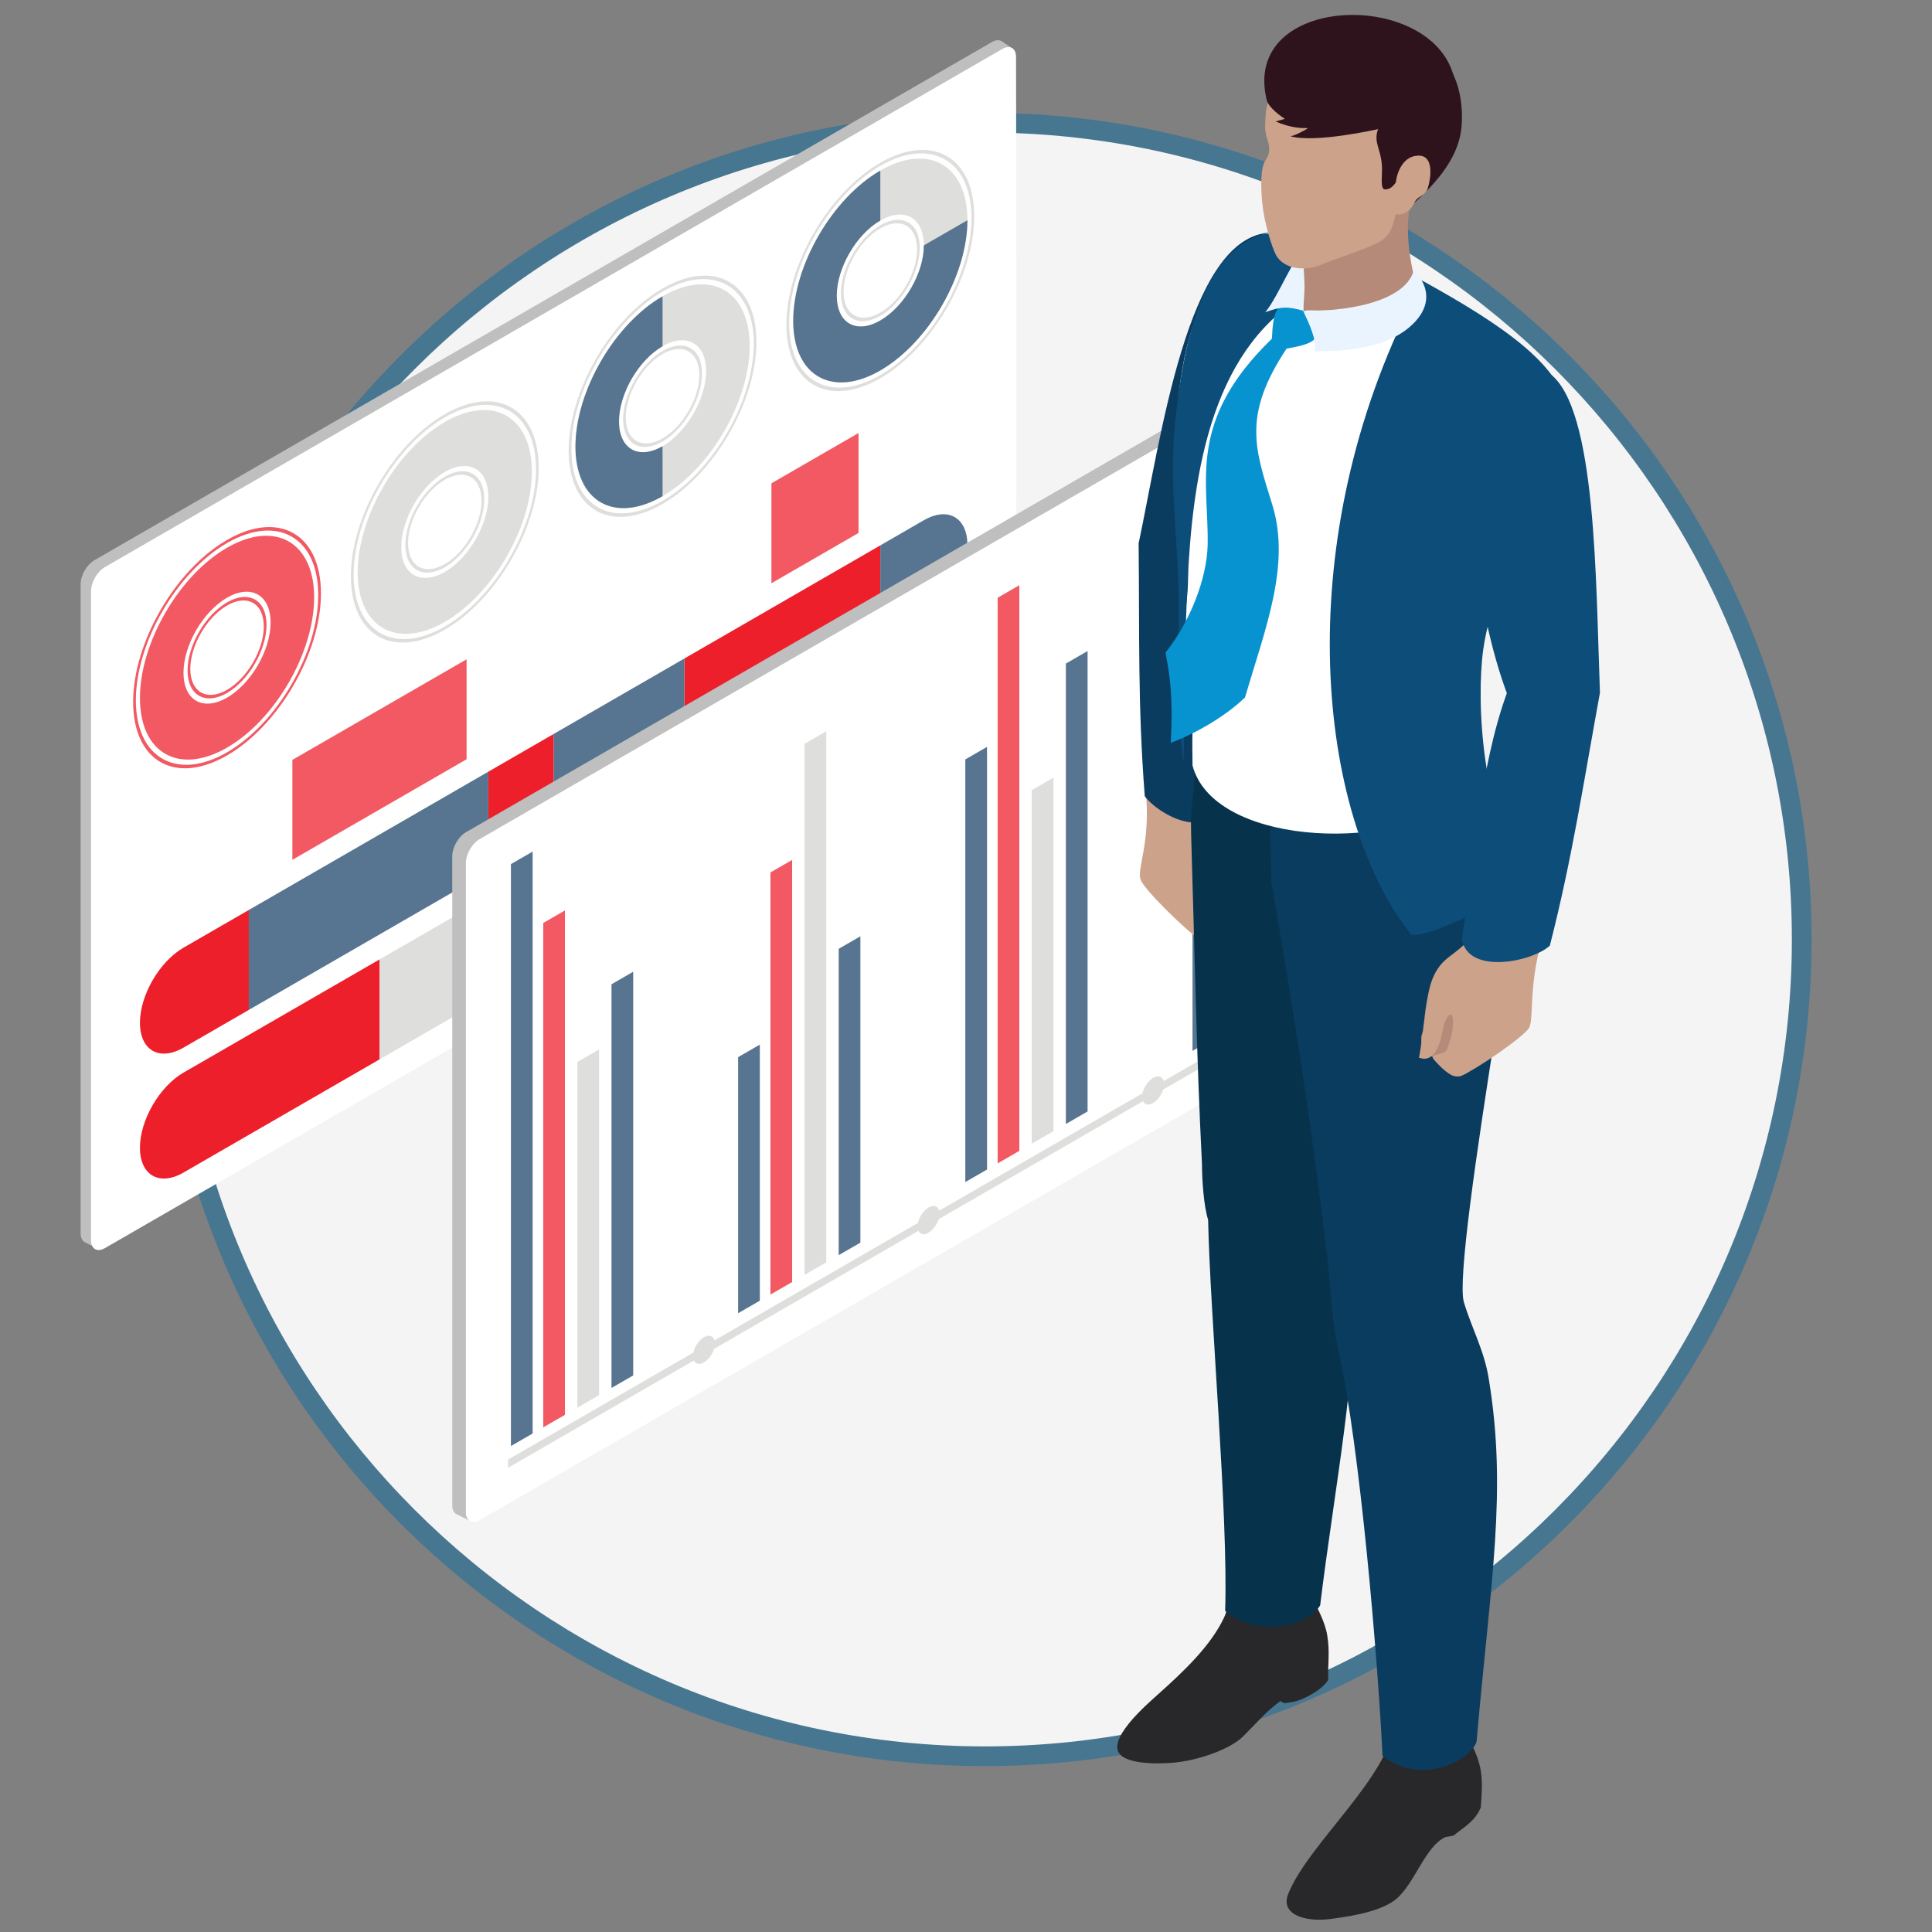 <?xml version="1.0" encoding="UTF-8"?> <svg xmlns="http://www.w3.org/2000/svg" id="Layer_1" version="1.1" viewBox="0 0 500 500"><rect x="0" y="0" width="500" height="500" fill="#808080" stroke="none"/><defs><style> .st0 { fill: #ed1f2b; } .st1, .st2 { fill: #fff; } .st3, .st4 { fill: #2e131c; } .st3, .st2, .st5, .st6, .st7, .st8, .st9, .st10, .st11, .st12, .st13, .st14, .st15, .st16 { fill-rule: evenodd; } .st5 { fill: #07324c; } .st6 { fill: #0793cf; } .st17 { fill: #bfbfbf; } .st18, .st12 { fill: #f25962; } .st19 { fill: #477691; } .st7, .st20 { fill: #577590; } .st8 { fill: #0d4d7a; } .st9 { fill: #eaf4ff; } .st10 { fill: #0a3c5f; } .st11 { fill: #cca28b; } .st21 { fill: #f4f4f4; } .st13 { fill: #e7a376; } .st14 { fill: #282729; } .st15 { fill: #b58a79; } .st22, .st16 { fill: #dededd; } </style></defs><g><circle class="st21" cx="254.902" cy="243.133" r="211.381"></circle><path class="st19" d="M254.902,457.063c-117.962,0-213.931-95.969-213.931-213.93,0-117.962,95.969-213.931,213.931-213.931,117.961,0,213.93,95.969,213.93,213.931 0,117.961-95.968,213.93-213.93,213.93ZM254.902,34.303c-115.15,0-208.831,93.681-208.831,208.831s93.681,208.83,208.831,208.83,208.83-93.68,208.83-208.83S370.052,34.303,254.902,34.303Z"></path></g><g><path class="st17" d="M24.452,144.975L256.663,10.907c1.002-.579,1.906-.63,2.556-.249l2.9,1.929-1.855,3.941c.087,30.356.082,141.649-.016,164.479-.01,2.273-1.614,5.018-3.589,6.159L30.297,317.856l-4.315,5.653-3.841-1.936c-.114-.045-.224-.096-.327-.165l-.062-.031.009-.012c-.553-.405-.899-1.143-.899-2.182v-168.017c-.001-2.275,1.606-5.047,3.588-6.191Z"></path><path class="st1" d="M23.56,320.969v-168.018c0-2.275,1.607-5.046,3.589-6.191L259.36,12.693c1.976-1.141,3.58-.247,3.589,2.015.099,23.743.098,144.227-.005,168.084-.009,2.273-1.614,5.019-3.589,6.159L27.15,323.015c-1.982,1.145-3.589.229-3.589-2.046Z"></path><g><g><path class="st0" d="M216.553,205.85l22.542-13.015c6.225-3.594,11.271-12.298,11.271-19.44v-0c0-7.143-5.046-10.02-11.271-6.426l-22.542,13.015v25.866Z"></path><polygon class="st22" points="154.562 215.774 216.553 179.984 216.553 205.85 154.562 241.641 154.562 215.774"></polygon><polygon class="st0" points="126.385 257.909 154.562 241.641 154.562 215.774 126.385 232.042 126.385 257.909"></polygon><polygon class="st22" points="98.207 248.31 126.385 232.042 126.385 257.909 98.207 274.177 98.207 248.31"></polygon><path class="st0" d="M47.488,303.46l50.719-29.283v-25.867l-50.719,29.283c-6.225,3.594-11.271,12.298-11.271,19.44h0c0,7.143,5.046,10.02,11.271,6.427Z"></path></g><g><polygon class="st0" points="227.824 141.142 227.824 167.009 177.105 196.292 177.105 170.425 227.824 141.142"></polygon><path class="st20" d="M239.095,134.635c6.225-3.594,11.271-.717,11.271,6.426s-5.046,15.847-11.271,19.44l-11.271,6.507v-25.867l11.271-6.507Z"></path><polygon class="st20" points="177.105 170.425 177.105 196.292 143.291 215.814 143.291 189.947 177.105 170.425"></polygon><path class="st0" d="M47.488,245.259l16.907-9.761v25.867l-16.907,9.761c-6.225,3.594-11.271.717-11.271-6.426,0-7.143,5.046-15.847,11.271-19.44Z"></path><polygon class="st20" points="126.385 199.708 126.385 225.575 64.395 261.366 64.395 235.499 126.385 199.708"></polygon><polygon class="st0" points="143.291 189.947 143.291 215.814 126.385 225.575 126.385 199.708 143.291 189.947"></polygon></g><g><polygon class="st18" points="222.188 112.063 222.188 137.929 199.647 150.944 199.647 125.077 222.188 112.063"></polygon><polygon class="st18" points="120.75 170.628 120.75 196.495 75.665 222.524 75.665 196.658 120.75 170.628"></polygon></g><g><path class="st22" d="M203.521,84.04c0-15.377,10.903-34.182,24.304-41.919s24.303-1.521,24.303,13.856-10.902,34.182-24.303,41.919c-13.401,7.736-24.304,1.521-24.304-13.857ZM204.226,83.633c0,14.932,10.586,20.967,23.599,13.455,13.012-7.513,23.599-25.772,23.599-40.704s-10.586-20.967-23.599-13.455c-13.013,7.513-23.599,25.773-23.599,40.704ZM217.61,75.906c0-6.462,4.582-14.366,10.215-17.618,5.632-3.252,10.214-.639,10.214,5.824s-4.582,14.367-10.214,17.618c-5.632,3.252-10.215.64-10.215-5.824ZM218.314,75.499c0,6.017,4.266,8.449,9.51,5.422,5.243-3.027,9.51-10.386,9.51-16.403,0-6.017-4.266-8.449-9.51-5.422-5.244,3.028-9.51,10.386-9.51,16.403Z"></path><path class="st22" d="M205.282,83.023c0,14.283,10.095,20.039,22.542,12.852,12.447-7.186,22.542-24.599,22.542-38.882s-10.095-20.039-22.542-12.852c-12.448,7.187-22.542,24.598-22.542,38.882ZM216.553,76.516c0-7.145,5.044-15.846,11.271-19.44,6.227-3.595,11.271-.72,11.271,6.426s-5.044,15.846-11.271,19.44c-6.227,3.595-11.271.719-11.271-6.426Z"></path><path class="st20" d="M227.824,95.876c-12.447,7.186-22.542,1.431-22.542-12.852s10.095-31.695,22.542-38.882v12.933c-6.227,3.595-11.271,12.295-11.271,19.44s5.044,10.021,11.271,6.426c6.227-3.595,11.271-12.295,11.271-19.44l11.271-6.507c-0,14.283-10.095,31.694-22.542,38.881Z"></path></g><g><path class="st22" d="M147.166,116.577c0-15.377,10.903-34.182,24.304-41.919,13.401-7.737,24.303-1.521,24.303,13.856s-10.902,34.182-24.303,41.919c-13.401,7.737-24.304,1.521-24.304-13.856ZM147.871,116.17c0,14.932,10.586,20.967,23.599,13.455,13.012-7.513,23.599-25.772,23.599-40.704s-10.586-20.967-23.599-13.455c-13.013,7.513-23.599,25.772-23.599,40.704ZM161.255,108.442c0-6.462,4.582-14.367,10.215-17.618,5.632-3.252,10.215-.639,10.215,5.824,0,6.462-4.582,14.366-10.215,17.618-5.632,3.252-10.215.639-10.215-5.824ZM161.959,108.036c0,6.017,4.266,8.449,9.51,5.422,5.243-3.027,9.51-10.386,9.51-16.403,0-6.017-4.266-8.449-9.51-5.422-5.244,3.027-9.51,10.386-9.51,16.403Z"></path><path class="st22" d="M148.927,115.56c0,14.283,10.094,20.039,22.542,12.852,12.447-7.186,22.542-24.599,22.542-38.882s-10.095-20.039-22.542-12.852c-12.448,7.187-22.542,24.599-22.542,38.882ZM160.198,109.052c0-7.145,5.044-15.846,11.271-19.44,6.227-3.595,11.271-.72,11.271,6.426s-5.044,15.846-11.271,19.44c-6.227,3.595-11.271.72-11.271-6.426Z"></path><path class="st20" d="M160.198,109.052c0,7.146,5.044,10.021,11.271,6.427v12.933c-12.447,7.186-22.542,1.431-22.542-12.852s10.094-31.695,22.542-38.882v12.934c-6.227,3.595-11.271,12.295-11.271,19.44Z"></path></g><g><path class="st22" d="M90.811,149.113c0-15.377,10.903-34.182,24.304-41.919,13.401-7.737,24.304-1.521,24.304,13.856,0,15.377-10.902,34.182-24.304,41.919-13.401,7.737-24.304,1.521-24.304-13.856ZM91.515,148.707c0,14.932,10.586,20.967,23.599,13.455,13.012-7.513,23.599-25.772,23.599-40.704s-10.586-20.967-23.599-13.455c-13.013,7.513-23.599,25.772-23.599,40.704ZM104.899,140.979c0-6.463,4.582-14.366,10.215-17.618,5.632-3.252,10.215-.639,10.215,5.824s-4.582,14.367-10.215,17.618c-5.632,3.252-10.215.639-10.215-5.824ZM105.604,140.572c0,6.017,4.266,8.449,9.51,5.422,5.244-3.027,9.51-10.386,9.51-16.403s-4.266-8.449-9.51-5.422c-5.244,3.028-9.51,10.386-9.51,16.403Z"></path><path class="st22" d="M92.572,148.097c0,14.283,10.095,20.039,22.542,12.852,12.447-7.186,22.542-24.599,22.542-38.882s-10.095-20.039-22.542-12.852c-12.447,7.187-22.542,24.598-22.542,38.882ZM103.843,141.589c0-7.145,5.044-15.846,11.271-19.44,6.227-3.595,11.271-.72,11.271,6.427,0,7.145-5.044,15.846-11.271,19.44-6.227,3.595-11.271.719-11.271-6.426Z"></path></g><g><path class="st18" d="M34.456,181.65c0-15.377,10.903-34.182,24.304-41.919,13.401-7.737,24.304-1.521,24.304,13.856s-10.903,34.182-24.304,41.919c-13.401,7.737-24.304,1.522-24.304-13.856ZM35.16,181.243c0,14.932,10.586,20.967,23.599,13.455,13.013-7.513,23.599-25.772,23.599-40.704s-10.586-20.967-23.599-13.455c-13.012,7.513-23.599,25.772-23.599,40.704ZM48.544,173.515c0-6.463,4.582-14.367,10.215-17.618,5.632-3.252,10.215-.639,10.215,5.824s-4.582,14.366-10.215,17.618c-5.632,3.251-10.215.639-10.215-5.824ZM49.249,173.109c0,6.017,4.266,8.449,9.51,5.422,5.244-3.027,9.51-10.386,9.51-16.403,0-6.017-4.266-8.449-9.51-5.422-5.244,3.028-9.51,10.386-9.51,16.403Z"></path><path class="st18" d="M36.217,180.633c0,14.283,10.095,20.039,22.542,12.852s22.542-24.598,22.542-38.882c0-14.283-10.094-20.039-22.542-12.852-12.447,7.187-22.542,24.598-22.542,38.882ZM47.488,174.125c0-7.146,5.044-15.846,11.271-19.44,6.227-3.595,11.271-.72,11.271,6.426,0,7.145-5.044,15.846-11.271,19.44-6.227,3.595-11.271.72-11.271-6.426Z"></path></g></g><path class="st17" d="M120.631,215.352l232.211-134.067c1.002-.579,1.906-.63,2.556-.249l4.002,1.994-2.958,3.875c.087,30.356.082,141.649-.016,164.479-.01,2.273-1.614,5.018-3.589,6.159l-226.362,130.689-4.315,5.653-3.841-1.936c-.114-.045-.224-.096-.327-.165l-.062-.031.009-.012c-.553-.405-.899-1.143-.899-2.182v-168.017c-0-2.275,1.606-5.047,3.588-6.191Z"></path><path class="st1" d="M120.574,391.346v-168.018c0-2.275,1.607-5.046,3.589-6.191l232.211-134.067c1.976-1.141,3.58-.247,3.589,2.015.099,23.743.098,144.227-.004,168.085-.01,2.273-1.614,5.018-3.589,6.159l-232.206,134.064c-1.982,1.145-3.589.228-3.589-2.046Z"></path><g><polygon class="st7" points="340.265 253.698 334.642 256.944 334.642 152.464 340.265 149.218 340.265 253.698"></polygon><polygon class="st16" points="331.434 258.797 325.811 262.043 325.811 132.895 331.434 129.649 331.434 258.797"></polygon><polygon class="st12" points="322.601 263.896 316.979 267.142 316.979 157.897 322.601 154.651 322.601 263.896"></polygon><polygon class="st7" points="314.238 268.725 308.62 271.968 308.62 121.363 314.238 118.119 314.238 268.725"></polygon><polygon class="st7" points="281.467 287.645 275.844 290.891 275.844 171.732 281.467 168.486 281.467 287.645"></polygon><polygon class="st16" points="272.636 292.744 267.018 295.987 267.018 204.5 272.636 201.257 272.636 292.744"></polygon><polygon class="st12" points="263.803 297.843 258.186 301.086 258.186 154.699 263.803 151.455 263.803 297.843"></polygon><polygon class="st7" points="255.439 302.672 249.822 305.915 249.822 196.534 255.439 193.291 255.439 302.672"></polygon><polygon class="st7" points="222.669 321.592 217.051 324.836 217.051 245.552 222.669 242.308 222.669 321.592"></polygon><polygon class="st16" points="213.837 326.691 208.22 329.934 208.22 192.49 213.837 189.247 213.837 326.691"></polygon><polygon class="st12" points="205.005 331.79 199.388 335.033 199.388 225.788 205.005 222.545 205.005 331.79"></polygon><polygon class="st7" points="196.642 336.619 191.024 339.862 191.024 273.589 196.642 270.346 196.642 336.619"></polygon><polygon class="st7" points="163.87 355.962 158.253 359.205 158.253 254.731 163.87 251.488 163.87 355.962"></polygon><polygon class="st16" points="155.04 361.06 149.422 364.304 149.422 274.836 155.04 271.593 155.04 361.06"></polygon><polygon class="st12" points="146.207 366.16 140.59 369.403 140.59 238.863 146.207 235.619 146.207 366.16"></polygon><polygon class="st7" points="137.849 370.986 132.226 374.232 132.226 223.632 137.849 220.386 137.849 370.986"></polygon><polygon class="st22" points="131.469 379.868 349.141 254.196 349.141 252.075 131.469 377.748 131.469 379.868"></polygon><g><path class="st16" d="M298.427,285.467c-1.558.899-2.836.171-2.836-1.622,0-1.788,1.278-3.987,2.836-4.886,1.562-.902,2.835-.176,2.835,1.612 0,1.792-1.273,3.994-2.835,4.896Z"></path><path class="st16" d="M240.303,319.025c-1.558.899-2.831.168-2.831-1.625,0-1.788,1.273-3.984,2.831-4.884,1.562-.902,2.84-.179,2.84,1.609 0,1.793-1.278,3.997-2.84,4.899Z"></path><path class="st16" d="M182.183,352.58c-1.563.902-2.836.171-2.836-1.622,0-1.788,1.273-3.984,2.836-4.886,1.562-.902,2.831-.173,2.831,1.614-.001,1.793-1.268,3.992-2.831,4.894Z"></path></g></g></g><g><path class="st13" d="M308.5,220.38c-2.814-.122-6.361.734-6.361.734l-4.893,3.425,4.159,6.973c4.648,5.994,6.361,10.275,9.419,11.621,2.936,1.223,8.074-4.037,10.153-5.627,5.627-4.281-9.664-17.126-12.477-17.126Z"></path><path class="st13" d="M308.744,240.687c1.223,1.59.734,1.957,2.08,2.446,2.936,1.223,8.074-4.037,10.153-5.627,1.957-1.468,1.468-4.037-.245-6.728-1.345-.245-13.211,8.807-11.988,9.909Z"></path><path class="st11" d="M296.512,204.6c1.346,13.334-2.324,20.184-1.346,22.997.734,2.446,11.621,13.089,15.291,15.536.245.122,1.59.367,2.324.245,2.202-.612,5.138-2.936,5.382-3.303.856-1.346-2.814-1.223-3.18-3.181,0-.245-.122-.489-.122-.734-.367-1.957-.612-4.159-.122-6.606.612-2.813,2.202-.856,2.202,3.181,0,1.346,0,8.93,4.893,7.951-.245-1.957.367-10.765.367-12.477.122-5.26.245-10.031-3.425-14.19-2.202-2.446-4.893-4.771-5.994-9.419l-16.269-0Z"></path></g><path class="st10" d="M327.95,60.254c-20.673,2.202-27.401,52.601-33.273,80.369.245,23.609-.245,41.836,1.59,65.445,3.67,4.893,16.025,11.254,19.083,2.324.489-20.306,8.318-43.915,4.648-64.099,6.116-10.52,6.116-22.264,9.909-33.273,2.202-6.483,5.382-14.312,6.606-20.796-1.59-10.887,3.792-26.3-8.563-29.97Z"></path><g><path class="st14" d="M339.571,413.412c1.223,2.569,3.303,6.116,3.914,9.786.734,4.404.122,7.584.245,11.499-1.101,2.324-6.728,5.627-9.909,5.872-.979.122-1.468.489-2.446-.367-4.037,3.058-5.015,4.526-9.664,9.175-3.303,3.303-11.743,6.361-18.594,6.85-5.138.367-10.398,0-12.722-1.713-5.015-3.67,6.606-13.578,9.174-15.903,6.85-6.116,13.823-12.722,17.248-20.062.734-1.59.734-2.446.734-4.526l22.019-.612Z"></path><path class="st5" d="M312.659,315.673c.489,24.588,5.26,76.944,4.404,101.164,6.239,6.239,20.551,5.138,24.588-1.346,3.67-30.092,9.909-61.775,8.563-83.182-.489-8.318-2.814-15.046-4.404-20.795,7.095-39.511,19.205-61.775,15.535-87.097-1.59-11.132-13.089-24.955-15.291-34.129-18.349,22.63-29.236,9.174-36.82,7.217,0,7.829-1.223,9.909-.979,18.104.856,27.768,1.346,56.882,2.814,85.629-0,4.281.489,11.01,1.59,14.435Z"></path></g><g><path class="st14" d="M380.917,451.578c2.936,5.872,2.814,9.297,2.324,16.147-1.468,3.548-4.037,4.893-7.095,7.34l-2.08.367c-5.26,2.446-7.829,11.866-12.722,16.025-3.548,2.936-10.153,4.281-16.759,5.138-6.972.979-13.456-1.223-11.132-6.606,5.505-13.334,26.056-29.848,27.768-44.894l19.695,6.483Z"></path><path class="st10" d="M374.312,207.291c10.275,22.508,17.493,29.358,13.089,57.371-5.382,34.007-10.153,66.668-8.563,72.295,1.957,6.606,5.382,12.722,6.483,20.062,4.771,29.236.489,51.622-3.18,93.702-1.346,4.648-14.19,11.744-24.343,3.67-1.223-25.199-5.872-80.246-11.376-104.712-1.835-8.196-1.957-15.536-2.936-24.343-4.037-34.619-8.563-62.754-14.435-97.005l-.489-20.429,45.75-.611Z"></path></g><path class="st2" d="M387.279,85.331c-5.627-3.303-19.45-12.967-31.56-19.45-15.903-8.44-32.05-11.009-42.325,7.584-5.872,10.52-9.542,25.689-8.807,45.261.245,7.707,1.713,15.168,2.569,23.487,1.101,11.132-.856,16.881-1.468,26.545-.489,6.728,3.792,15.046,2.936,20.429-.122,3.425,0,6.483,0,8.93,5.26,20.062,49.053,22.875,70.216,9.052-.612-1.713-.367-5.872-1.346-10.398,1.59-5.015,3.18-7.34,3.792-13.334,1.346-12.722-.734-20.184,4.771-31.805,7.584-16.025,16.025-33.395,16.27-45.628.367-9.786-7.829-16.27-15.046-20.673Z"></path><path class="st8" d="M327.461,61.6c18.594,5.749,31.071,5.749,41.469,11.499,18.716,10.398,37.187,22.264,36.454,34.741-1.346,20.918-18.227,36.943-21.529,60.307-1.835,13.211-.489,44.16,11.866,59.329-8.563,6.728-25.811,15.168-30.459,14.435-23.364-29.114-31.683-96.027-2.202-159.025,4.648-9.664-25.811-11.377-35.597-21.285Z"></path><path class="st8" d="M306.298,197.383c-2.202-16.392-.856-31.805-1.346-46.851-.489-14.068-2.446-27.891-.612-43.304,1.957-17.737,6.361-38.044,18.716-45.016,6.116-3.425,11.376-2.08,27.768,2.936l-1.223,6.239c-30.092,8.441-39.022,37.799-41.591,68.992-1.59,19.817-1.346,40.368-1.713,57.004Z"></path><path class="st6" d="M332.965,90.225c-11.621,17.493-8.074,26.178-3.67,40.49,4.771,15.536-1.835,31.927-7.095,49.787-4.771,4.648-12.6,9.297-19.205,11.743.612-11.743-.122-16.514-1.346-23.364,6.483-8.196,10.642-19.205,10.887-27.646.367-16.636-5.505-32.172,16.636-53.579.245-6.973,1.468-8.196,2.936-8.685,1.835-.612.489-1.223,5.015.979,2.936,1.468,5.994,2.936,4.404,6.116-1.346,2.446-2.936,3.18-8.563,4.159Z"></path><path class="st15" d="M336.757,71.876c-.122-.979-.367-1.957-.612-2.936-.612-2.936.122-8.563-.612-15.168l25.322-4.648,5.505-1.468c-3.181,8.807-1.957,17.003-.367,24.221-.979,8.93-19.083,8.563-28.625,8.441-.489-2.324-.122-5.505-.611-8.44Z"></path><path class="st9" d="M337.369,80.438c-.122-1.346.245-4.037.245-6.361,0-2.08-.489-7.462-.245-8.685-2.202,0-6.361,11.132-9.909,15.413,4.282-1.59,5.872-1.468,9.909-.367Z"></path><path class="st9" d="M365.871,70.041c-2.446,8.44-18.471,10.642-28.625,10.398,1.59,3.425,3.67,7.707,2.936,10.52,7.217-.122,19.328-.367,26.178-7.829,4.648-5.138,2.691-10.153-.489-13.089Z"></path><path class="st11" d="M341.34,68.781c3.011-1.417,13.064-4.578,15.677-6.185,4.898-2.921,2.91-7.334,7.222-15.237,5.658-2.782,7.753-5.428,8.672-8.524,2.27-7.489-.735-16.452-5.835-21.905-4.513-4.794-10.238-6.822-16.985-6.479-13.235.772-19.933,6.667-22.326,17.634-.243.899-.435,4.757-.297,5.726.327,2.301.898,2.838,1.001,4.429.034,1.107-.087,1.989-1.005,3.356-1.125,1.643-1.266,5.864-.819,10.743.551,5.605,2.502,11.505,3.539,13.582,1.693,3.219,6.19,4.432,11.156,2.86Z"></path><path class="st3" d="M339.026,28.212c3.27-1.33,15.383-6.514,20.712-9.002,5.433-2.627,11.351-5.322,15.328-1.687,3.423,4.95,3.885,13.409,2.707,18.149-1.647,6.66-6.546,12.175-12.898,17.898-2.406,2.196-1.415-7.336-1.95-9.36-1.507,3.304-2.805,4.6-3.895,4.755-.848.121-1.661.483-1.399-3.755.419-6.608-2.608-7.907-.859-12.11,1.489-3.425-.811-3.097-1.52-4.602-4.826-.055-9.481,1.967-16.227-.286Z"></path><path class="st11" d="M365.73,40.475c5.242-1.364,4.841,4.5,3.853,7.977-.642,2.439-2.665,2.109-3.514,3.96-1.039,2.248-2.873,3.251-4.379,3.094-3.131-.296-.932-4.81-.446-6.609-.292-2.924,1.164-7.455,4.486-8.423Z"></path><g><g><path class="st15" d="M383.853,256.344c2.691.489,6.116,1.957,6.116,1.957l4.281,4.404-5.26,6.116c-5.627,5.015-8.074,9.052-11.254,9.664-3.18.734-7.34-5.505-9.052-7.462-4.893-5.382,12.355-15.168,15.168-14.679Z"></path><path class="st15" d="M380.183,276.406c-1.468,1.346-.979,1.713-2.446,2.08-3.18.734-7.34-5.505-9.052-7.462-1.713-1.835-.734-4.281,1.346-6.606,1.346,0,11.499,11.132,10.153,11.988Z"></path><path class="st11" d="M399.022,243.133c-3.548,12.967-1.957,20.184-3.303,22.875-1.223,2.202-13.578,10.765-17.737,12.477-.367.122-1.59.122-2.324-.245-2.08-1.101-4.526-3.915-4.771-4.281-.612-1.468,2.936-.612,3.67-2.569.122-.245.122-.489.245-.734.612-1.835,1.346-3.915,1.223-6.606-.122-2.936-1.957-1.223-2.691,2.691-.245,1.346-1.468,8.807-6.116,6.973.489-1.835,1.468-10.642,1.713-12.477.856-5.26,1.468-9.909,5.749-13.334,2.569-2.08,5.627-3.792,7.584-8.196l16.759,3.425Z"></path></g><path class="st8" d="M401.101,96.708c12.11,8.93,11.866,53.946,12.966,82.571-4.281,23.364-7.095,42.447-12.966,65.445-4.404,4.159-21.285,7.707-22.753-1.713,3.058-20.184,4.648-44.405,11.621-63.61-4.281-11.621-6.483-23.731-8.318-35.352-1.101-6.85-2.814-15.168-2.936-21.897,3.303-10.397,9.542-24.22,22.386-25.444Z"></path></g><g><path class="st4" d="M376.476,20.827c-4.743-23.98-55.725-22.806-48.597,5.249.345,1.22,2.229,3.129,4.635,4.684l-2.4.672c3.899,1.689,6.815,1.764,8.002,1.701.116.026.224.066.34.089-3.399,1.998-4.379,2.037-4.592,1.999,6.343,1.943,22.837-1.819,22.837-1.819l2.775-4.174c.472-.208.95-.402,1.416-.619,6.106-2.907,11.41-6.904,15.583-7.784Z"></path><path class="st4" d="M333.866,35.222c-.018-.006-.041-.008-.059-.014-0-0.0.022.007.059.014Z"></path></g></svg> 